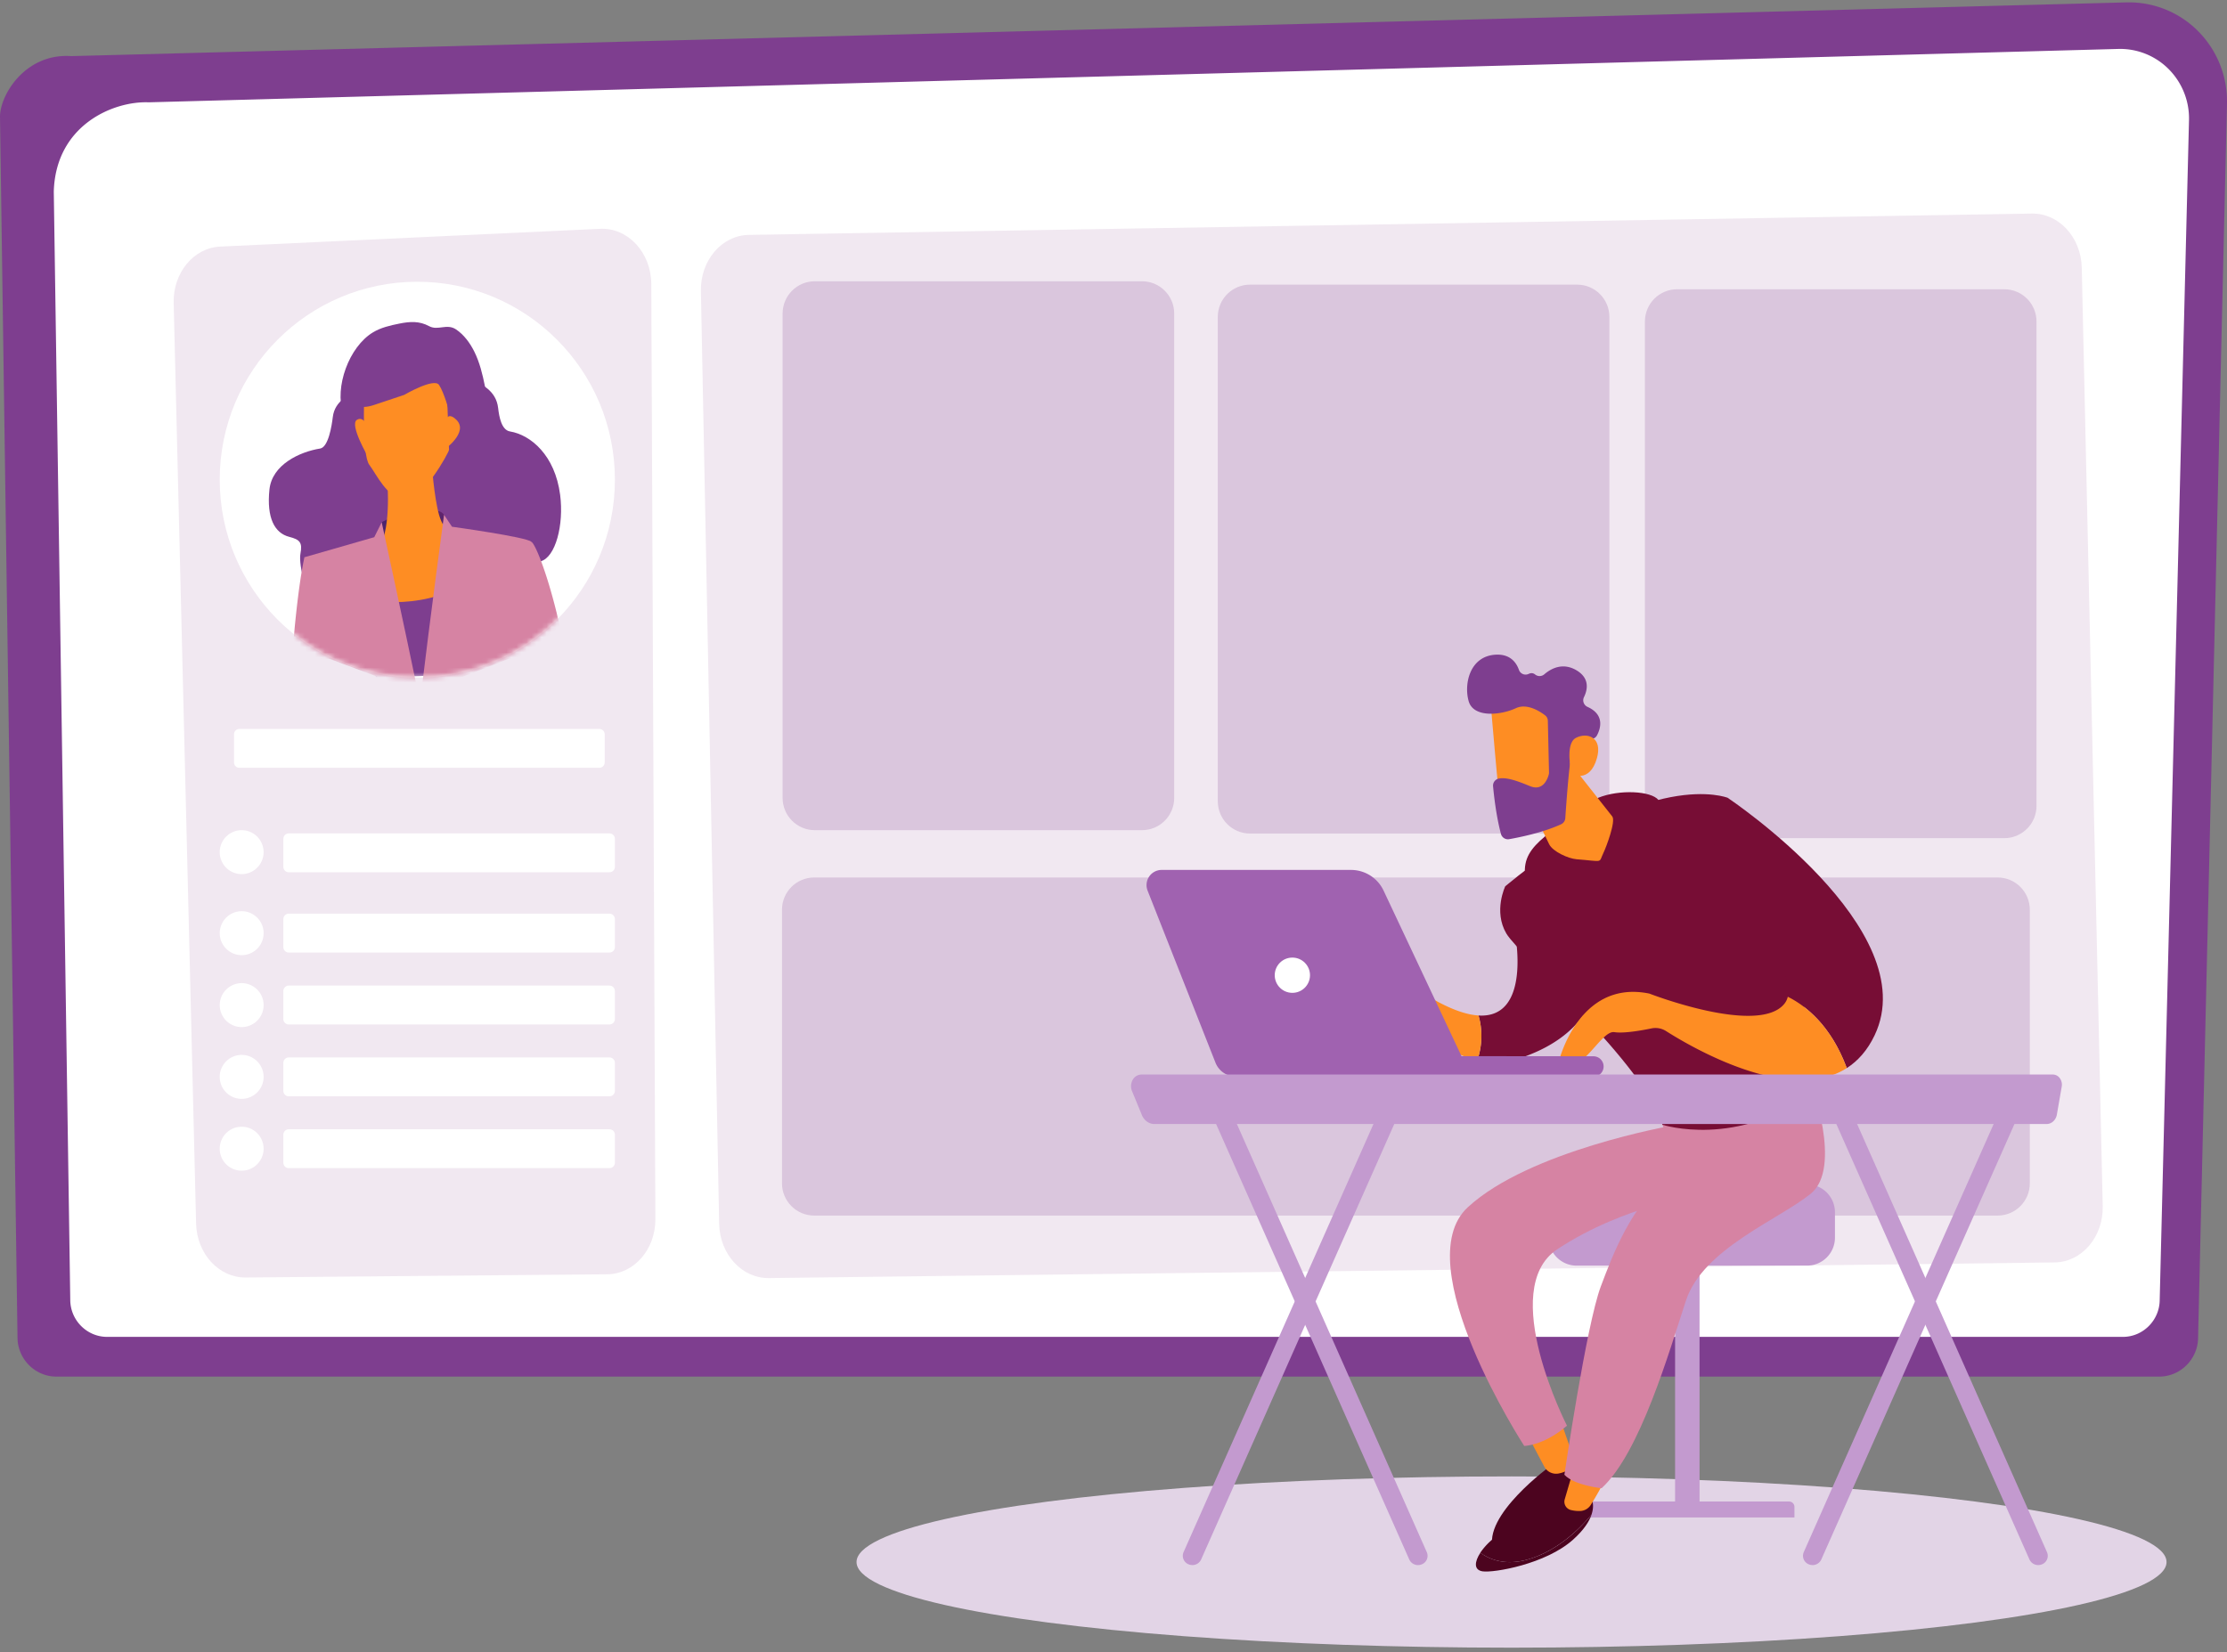 <svg xmlns="http://www.w3.org/2000/svg" width="442" height="328" viewBox="0 0 442 328" fill="none"><rect x="0" y="0" width="442" height="328" fill="#808080" stroke="none"/><ellipse cx="300" cy="310.105" rx="130" ry="17" fill="#E2D4E6"></ellipse><path d="M107.901 132.154c14.709-14.738 14.709-38.633 0-53.37-14.71-14.739-38.559-14.739-53.269 0-14.71 14.737-14.71 38.632 0 53.37s38.56 14.738 53.269 0z" fill="url(#rz7q8hpuaa)"></path><path d="M436.264 265.496c0 4.286-3.473 7.792-7.718 7.792H11.191c-4.245 0-7.718-3.505-7.718-7.792L0 23.16c0-4.285 4.996-12.65 14.154-12.02L422.038.474a19.347 19.347 0 0 1 14.248 5.73 19.752 19.752 0 0 1 5.709 14.368l-5.731 244.923z" fill="#7E3E8F"></path><path d="M428.644 258.026c0 4.052-3.287 7.377-7.301 7.377H21.255c-4.015 0-7.31-3.319-7.31-7.377l-3.27-219.998c.388-13.238 11.874-17.997 18.838-17.715L420.434 9.716a13.582 13.582 0 0 1 10.009 4.025 13.868 13.868 0 0 1 4.015 10.107l-5.814 234.178z" fill="#fff"></path><path d="m34.47 60.133 4.45 182.775c.147 5.984 4.52 10.753 9.818 10.707l71.776-.635c5.321-.049 9.589-4.933 9.562-10.943l-.813-185.667c-.027-6.234-4.64-11.203-10.146-10.946l-75.412 3.53c-5.276.24-9.38 5.217-9.234 11.179zM139.112 57.765l3.622 185.197c.118 6.021 4.519 10.832 9.847 10.767l255.222-3.106c5.386-.067 9.666-5.081 9.531-11.166l-4.161-186.325c-.135-6.024-4.552-10.821-9.884-10.732l-254.685 4.235c-5.358.088-9.61 5.074-9.492 11.13z" fill="#F1E8F1"></path><path d="M396.472 174.203H161.598c-3.531 0-6.393 2.868-6.393 6.405v54.309c0 3.538 2.862 6.405 6.393 6.405h234.874c3.53 0 6.392-2.867 6.392-6.405v-54.309c0-3.537-2.862-6.405-6.392-6.405zM226.654 55.84h-64.933c-3.531 0-6.393 2.867-6.393 6.405v96.16c0 3.538 2.862 6.405 6.393 6.405h64.933c3.531 0 6.393-2.867 6.393-6.405v-96.16c0-3.538-2.862-6.405-6.393-6.405zM313.028 56.508h-64.934c-3.531 0-6.393 2.867-6.393 6.405v96.16c0 3.538 2.862 6.405 6.393 6.405h64.934c3.53 0 6.392-2.867 6.392-6.405v-96.16c0-3.538-2.862-6.405-6.392-6.405zM397.797 57.426h-64.934c-3.53 0-6.392 2.867-6.392 6.405v96.16c0 3.538 2.862 6.405 6.392 6.405h64.934c3.531 0 6.393-2.867 6.393-6.405v-96.16c0-3.538-2.862-6.405-6.393-6.405z" fill="#7E3E8F" fill-opacity=".2"></path><path d="M82.825 134.516c21.658 0 39.216-17.591 39.216-39.291 0-21.7-17.558-39.291-39.216-39.291s-39.216 17.59-39.216 39.29c0 21.701 17.558 39.292 39.216 39.292z" fill="#fff"></path><mask id="k9y47pvw7b" style="mask-type:luminance" maskUnits="userSpaceOnUse" x="43" y="55" width="80" height="80"><path d="M82.825 134.516c21.658 0 39.216-17.591 39.216-39.291 0-21.7-17.558-39.291-39.216-39.291s-39.216 17.59-39.216 39.29c0 21.701 17.558 39.292 39.216 39.292z" fill="#fff"></path></mask><g mask="url(#k9y47pvw7b)"><path d="M73.755 84.634c-2.333 0-4.753.297-5.666-2.519-1.72-5.298 1.168-13.23 5.91-16.118 1.584-.966 3.432-1.388 5.25-1.753 2.139-.43 3.986-.538 5.91.502 1.778.958 3.506-.583 5.35.648 1.567 1.046 2.768 2.693 3.606 4.363 1.089 2.182 1.663 4.57 2.139 6.957.109.54.211 1.1.092 1.638-.127.448-.33.87-.604 1.247-1.912 2.96-4.458 5.047-8.14 5.047l-13.847-.012z" fill="#7E3E8F"></path><path d="M73.287 75.3s.422.886-2.333 2.27c-1.532.779-4.51 1.91-4.905 5.24-.204 1.715-.874 5.964-2.506 6.234-4.067.653-9.554 3.196-10.066 8.14-.588 5.672 1.04 8.65 3.924 9.392 2.117.545 2.653 1.115 2.226 3.358-.413 2.151 1.216 9.868 4.768 11.834 7.96 4.406 14.895-15.669 14.895-15.669l1.628-25.917-7.63-4.881zM91.503 73.035s-.43.935 2.368 2.403c1.555.817 4.593 2.026 4.994 5.553.205 1.821.689 4.382 2.352 4.66 4.14.691 8.937 4.734 9.954 12.578.778 5.989-.922 12.411-3.856 13.197-2.155.578-1.994-.568-1.555 1.809.418 2.278-.563 1.402-4.179 3.481-8.104 4.675-16.196-11.064-16.196-11.064l-1.658-27.459 7.776-5.158z" fill="#7E3E8F"></path><path d="M80.67 101.81s6.152-1.588 7.458.375c.653 3.273.99 6.508.99 6.508l-7.09 1.334-4.686-1.082-1.116-.648-.466-4.625s2.401-1.393 4.91-1.862z" fill="url(#4iu040242c)"></path><path d="M73.292 85.345s-.99-2.974-2.473-1.983c-1.484.992 2.226 7.315 2.226 7.315l.247-5.332zM88.129 85.345s0-4.46 2.471-1.982c2.472 2.478-2.471 5.946-2.471 5.946v-3.964z" fill="#FE8D23"></path><path d="M111.42 125.837c-2.071-10.014-5.043-17.841-5.982-18.294l-5.614 13.918a36.681 36.681 0 0 0-1.042 9.297h8.634a4.078 4.078 0 0 0 3.169-1.507 4.108 4.108 0 0 0 .835-3.414zM68.199 130.757c.26-4.474.146-7.29.146-7.29l-7.912-12.877s-.99 3.946-1.978 14.352c-.047.484-.09.976-.133 1.475a4.008 4.008 0 0 0 2.378 3.998 3.999 3.999 0 0 0 1.606.337l5.893.005z" fill="#D683A3"></path><path d="M79.154 130.785h8.616l2.333-24.607s-1.977-.511-2.966-3.98c-.99-3.469-1.484-10.413-1.484-10.413l-8.9 1.975s.99 9.442-.99 13.902l3.391 23.123z" fill="#FE8D23"></path><path d="m92.4 133.884 1.262-18.63c-9.022 5.409-18.306 5.143-27.719 2.278l8.738 16.986 17.72-.634z" fill="#7E3E8F"></path><path d="M82.935 137.339c-2.668-12.925-7.178-33.651-7.178-33.651l-1.483 2.96-13.842 3.976c.676 3.17 2.746 11.895 4.821 20.129l17.682 6.586zM101.056 130.76c.739-3.96 1.388-7.05 1.388-7.05l2.994-16.165c-.933-.935-15.727-2.975-15.727-2.975l-1.581-2.367s-2.847 21.169-4.534 35.35l17.46-6.793z" fill="#D683A3"></path><path d="M72.304 78.4s-.495 11.894.989 13.87c1.484 1.976 3.46 6.442 6.923 6.937 3.462.496 8.903-9.414 8.903-9.91 0-.495-.495-13.378-.495-13.378S78.238 67.5 72.304 78.4z" fill="#FE8D23"></path><path d="M70.324 76.42s-1.978 5.945 3.957 3.962l5.934-1.982s5.935-3.467 6.924-1.98c.99 1.486 1.979 5.142 1.979 5.142s1.977-5.142 0-8.12c-1.977-2.979-14.342-5.447-18.794 2.978z" fill="#7E3E8F"></path></g><path d="M118.937 144.711H47.522c-.597 0-1.08.485-1.08 1.083v5.554c0 .598.483 1.083 1.08 1.083h71.415c.597 0 1.081-.485 1.081-1.083v-5.554c0-.598-.484-1.083-1.081-1.083zM120.957 165.449H57.319c-.597 0-1.08.485-1.08 1.083v5.554c0 .598.483 1.083 1.08 1.083h63.638c.597 0 1.081-.485 1.081-1.083v-5.554c0-.598-.484-1.083-1.081-1.083zM120.957 181.383H57.319c-.597 0-1.08.485-1.08 1.083v5.554c0 .598.483 1.083 1.08 1.083h63.638c.597 0 1.081-.485 1.081-1.083v-5.554c0-.598-.484-1.083-1.081-1.083zM49.601 173.217a4.365 4.365 0 0 0 2.397-5.684 4.352 4.352 0 0 0-5.674-2.401 4.365 4.365 0 0 0-2.396 5.684 4.352 4.352 0 0 0 5.673 2.401zM52.268 185.953a4.363 4.363 0 0 0-3.608-5.001 4.356 4.356 0 0 0-4.992 3.615 4.362 4.362 0 0 0 3.608 5.001 4.356 4.356 0 0 0 4.992-3.615zM120.957 195.664H57.319c-.597 0-1.08.485-1.08 1.083v5.554c0 .598.483 1.083 1.08 1.083h63.638c.597 0 1.081-.485 1.081-1.083v-5.554c0-.598-.484-1.083-1.081-1.083zM52.268 200.234a4.363 4.363 0 0 0-3.608-5.001 4.357 4.357 0 0 0-4.992 3.615 4.362 4.362 0 0 0 3.608 5.001 4.356 4.356 0 0 0 4.992-3.615zM120.957 209.926H57.319c-.597 0-1.08.485-1.08 1.083v5.554c0 .598.483 1.083 1.08 1.083h63.638c.597 0 1.081-.485 1.081-1.083v-5.554c0-.598-.484-1.083-1.081-1.083zM49.603 217.831A4.367 4.367 0 0 0 52 212.146a4.352 4.352 0 0 0-5.674-2.401 4.367 4.367 0 0 0-2.397 5.685 4.353 4.353 0 0 0 5.674 2.401zM120.957 224.188H57.319c-.597 0-1.08.484-1.08 1.083v5.554c0 .598.483 1.083 1.08 1.083h63.638c.597 0 1.081-.485 1.081-1.083v-5.554c0-.599-.484-1.083-1.081-1.083zM47.964 232.41a4.359 4.359 0 0 0 4.355-4.363c0-2.41-1.95-4.363-4.355-4.363a4.359 4.359 0 0 0-4.355 4.363c0 2.41 1.95 4.363 4.355 4.363z" fill="#fff"></path><path d="M337.315 247.641h-4.854v52.601h4.854v-52.601z" fill="#C39ACF"></path><path d="M356.148 301.258h-42.521v-2.182a.986.986 0 0 1 .984-.986h40.476a1.061 1.061 0 0 1 1.061 1.063v2.105zM358.641 235.117h-45.72a5.554 5.554 0 0 0-5.548 5.559v5.027a5.554 5.554 0 0 0 5.548 5.559h45.72a5.554 5.554 0 0 0 5.548-5.559v-5.027a5.554 5.554 0 0 0-5.548-5.559z" fill="#C39ACF"></path><path d="M307.849 290.927s-13.863 10.011-11.457 16.737c0 0 15.168-6.558 17-11.722 1.832-5.164-.311-7.446-.311-7.446l-5.232 2.431z" fill="#4C041F"></path><path d="m309.932 282.535 2.266 6.567a2.285 2.285 0 0 1-.885 2.679 5.957 5.957 0 0 1-1.876.728 2.656 2.656 0 0 1-2.933-1.336l-2.713-5.114 6.141-3.524z" fill="#FE8D23"></path><path d="M331.99 223.438s-28.473 4.944-40.687 16.249c-12.214 11.304 11.211 47.366 11.211 47.366s3.837-.023 8.489-4.017c0 0-13.889-27.116-1.919-35.031 13.457-8.892 28.966-10.894 28.966-10.894l-5.783-12.801-.277-.872z" fill="#D683A3"></path><path d="M298.798 303.944c3.048-1.415 11.681-7.468 13.136-7.736 1.456-.268 3.979 1.446 3.979 1.446s.613 1.107-.043 3.036c-2.022 2.458-6.533 7.139-12.573 8.883-4.448 1.284-7.56.087-9.498-1.314a12.854 12.854 0 0 1 4.999-4.315z" fill="#4C041F"></path><path d="M303.31 309.574c6.047-1.745 10.547-6.427 12.572-8.883-.443 1.305-1.467 2.985-3.652 4.953-5.424 4.884-15.779 6.643-17.985 6.304-1.767-.272-1.6-1.906-.434-3.686 1.93 1.399 5.043 2.596 9.499 1.312z" fill="#4C041F"></path><path d="M318.501 293.381c-.034.843-1.751 3.729-2.754 5.348a2.612 2.612 0 0 1-2.217 1.247 6.725 6.725 0 0 1-1.83-.22 1.697 1.697 0 0 1-1.14-2.118l1.959-6.7 5.982 2.443z" fill="#FE8D23"></path><path d="M359.399 214.875s6.324 16.941 0 22.093c-6.324 5.152-21.408 10.952-24.779 21.214-3.37 10.262-9.088 30.204-16.74 37.267 0 0-5.377-.522-7.39-2.67 0 0 4.355-29.764 7.233-37.408 2.488-6.615 6.157-16.165 13.186-21.506 2.013-1.528 1.663-3.949.73-6.299l-1.699-4.279 29.459-8.412z" fill="#D683A3"></path><path d="M293.447 201.604c10.603.641 7.3-16.332 7.108-17.006l16.094 11.388s-.853 9.076-14.232 13.837c-3.386 1.205-6.48 1.258-9.214.669a14.684 14.684 0 0 0 .244-8.888z" fill="#770D35"></path><path d="M272.946 196.489c3.952-2.753 8.427 0 8.427 0 5.288 3.462 9.192 4.934 12.074 5.109a14.691 14.691 0 0 1-.244 8.883c-5.918-1.275-10.152-5.567-11.992-7.769a1.914 1.914 0 0 0-2.644-.29c-.823.652-1.622 1.543-1.478 2.481.287 1.85-1.855 2.437-2.022 1.767-.166-.67.733-4.648.733-4.648s-4.285 4.316-5.957 5.976c-1.672 1.66-3.777 0-3.777 0s2.929-8.755 6.88-11.509z" fill="#FE8D23"></path><path d="M342.887 158.378s-15.425-6.186-44.131 17.559c0 0-2.398 4.972.218 9.398 2.616 4.426 27.539 25.994 30.966 37.954 0 0 14.847 4.831 30.204-6.629 0 0-1.355-33.292-17.257-58.282z" fill="#770D35"></path><path d="M354.831 197.88c1.79-7.307-16.349-23.596-16.349-23.596l4.405-15.905s39.166 26.124 29.185 47.131c-1.431 3.013-3.33 5.121-5.534 6.531-3.154-8.505-8.179-12.406-11.707-14.161z" fill="#770D35"></path><path d="M327.358 197.253s21.504 8.364 26.752 2.073c.348-.42.593-.914.719-1.445 3.527 1.755 8.554 5.656 11.707 14.161-11.311 7.242-30.641-4.028-35.87-7.349a3.893 3.893 0 0 0-2.888-.531c-2.022.419-5.5 1.034-7.379.745-2.747-.424-6.688 9.287-11.149 6.292.002 0 3.815-16.883 18.108-13.946z" fill="#FE8D23"></path><path d="M306.693 166.003c-2.927 2.448-4.333 4.496-4.008 7.769 5.392 2.892 12.132 3.646 19.582 3.239 3.929-4.969 7.399-12.036 6.879-18.209-1.463-1.784-7.736-2.121-11.943-.421l-10.51 7.622z" fill="#770D35"></path><path d="m310.491 150.039 9.497 12.043c.754.916-1.207 6.12-1.728 7.186-1.055 2.155.199 1.748-5.348 1.315-1.648-.129-4.737-1.515-5.459-3.008l-5.308-10.997 8.346-6.539z" fill="#FE8D23"></path><path d="M295.871 139.311c-.076.297 1.78 20.458 1.78 20.458l11.468-1.306 1.074-19.37s-13.043-4.746-14.322.218z" fill="#FE8D23"></path><path d="m307.205 143.107.232 10.242c.003.13-.011.26-.044.387-.199.779-1.088 3.406-3.711 2.337-2.386-.971-4.579-1.82-6.19-1.513a1.428 1.428 0 0 0-1.157 1.536c.169 1.833.622 5.953 1.569 9.472a1.428 1.428 0 0 0 1.627 1.029c2.19-.387 6.786-1.333 10.306-2.961a1.436 1.436 0 0 0 .832-1.205c.173-2.559.723-10.338 1.212-12.482.458-2.012 3.089-2.961 4.221-3.273a1.405 1.405 0 0 0 .862-.696c.64-1.205 1.653-4.052-1.887-5.648a1.444 1.444 0 0 1-.761-.821 1.437 1.437 0 0 1 .063-1.119c.709-1.457 1.193-3.74-1.508-5.333-2.745-1.614-5.069-.312-6.377.815a1.423 1.423 0 0 1-1.832.016c-.311-.247-.731-.363-1.283-.097a1.396 1.396 0 0 1-1.616-.318 1.41 1.41 0 0 1-.299-.502c-.535-1.497-1.778-3.174-4.655-3-5.109.312-6.287 5.813-5.321 9.221.966 3.409 6.484 2.757 9.365 1.403 2.19-1.024 4.71.58 5.792 1.402a1.408 1.408 0 0 1 .56 1.108z" fill="#7E3E8F"></path><path d="M311.927 153.68s-1.428-6.009.846-7.193c2.274-1.185 5.329-.103 4.179 4.011-1.429 5.116-5.025 3.182-5.025 3.182z" fill="#FE8D23"></path><path d="M316.34 213.75h-.102l-45.12-.05a2.018 2.018 0 0 1-1.43-.593 2.029 2.029 0 0 1 1.43-3.459l45.121.05a2.027 2.027 0 0 1 .098 4.052h.003z" fill="#A062B0"></path><path d="M230.556 172.703h37.576a7.148 7.148 0 0 1 6.477 4.116l17.372 36.907h-46.697a4.358 4.358 0 0 1-4.044-2.759l-13.472-34.151a3.02 3.02 0 0 1 .309-2.795 2.999 2.999 0 0 1 2.479-1.318z" fill="#A062B0"></path><path d="M236.648 310.709a1.942 1.942 0 0 1-.748-.156 1.819 1.819 0 0 1-.993-2.417l39.765-89.667a1.921 1.921 0 0 1 2.489-.963 1.816 1.816 0 0 1 1.143 1.709 1.814 1.814 0 0 1-.151.708l-39.762 89.675a1.899 1.899 0 0 1-1.743 1.111z" fill="#C39ACF"></path><path d="M281.445 310.711a1.9 1.9 0 0 1-1.744-1.113l-39.764-89.667a1.815 1.815 0 0 1 .387-2.021c.173-.171.379-.306.605-.396a1.923 1.923 0 0 1 2.489.963l39.764 89.667a1.819 1.819 0 0 1-.992 2.417 1.962 1.962 0 0 1-.745.15zM359.738 310.71a1.938 1.938 0 0 1-.748-.156 1.826 1.826 0 0 1-1.144-1.709c.002-.244.054-.485.151-.708l39.765-89.667a1.916 1.916 0 0 1 2.488-.963 1.826 1.826 0 0 1 1.146 1.708 1.824 1.824 0 0 1-.152.709l-39.764 89.674a1.905 1.905 0 0 1-1.742 1.112z" fill="#C39ACF"></path><path d="M404.534 310.708a1.902 1.902 0 0 1-1.742-1.113l-39.757-89.667a1.815 1.815 0 0 1 .387-2.021c.173-.171.379-.306.605-.396a1.916 1.916 0 0 1 2.489.963l39.758 89.667a1.819 1.819 0 0 1-.992 2.417 1.94 1.94 0 0 1-.748.15z" fill="#C39ACF"></path><path d="M409.199 215.709a2.183 2.183 0 0 0-.377-1.658 1.726 1.726 0 0 0-1.379-.731H226.54a2.019 2.019 0 0 0-1.736 1.066 2.552 2.552 0 0 0-.133 2.213l1.959 4.759c.45 1.091 1.422 1.788 2.489 1.788h177.079c.996 0 1.851-.792 2.039-1.889l.962-5.548z" fill="#C39ACF"></path><circle cx="256.5" cy="193.605" r="3.5" fill="#fff"></circle><defs><linearGradient id="rz7q8hpuaa" x1="116.35" y1="28.23" x2="-17.252" y2="321.236" gradientUnits="userSpaceOnUse"><stop stop-color="#FDF53F"></stop><stop offset="1" stop-color="#D93C65"></stop></linearGradient><linearGradient id="4iu040242c" x1="91.396" y1="95.713" x2="85.772" y2="102.263" gradientUnits="userSpaceOnUse"><stop stop-color="#CB236D"></stop><stop offset="1" stop-color="#4C246D"></stop></linearGradient></defs></svg>